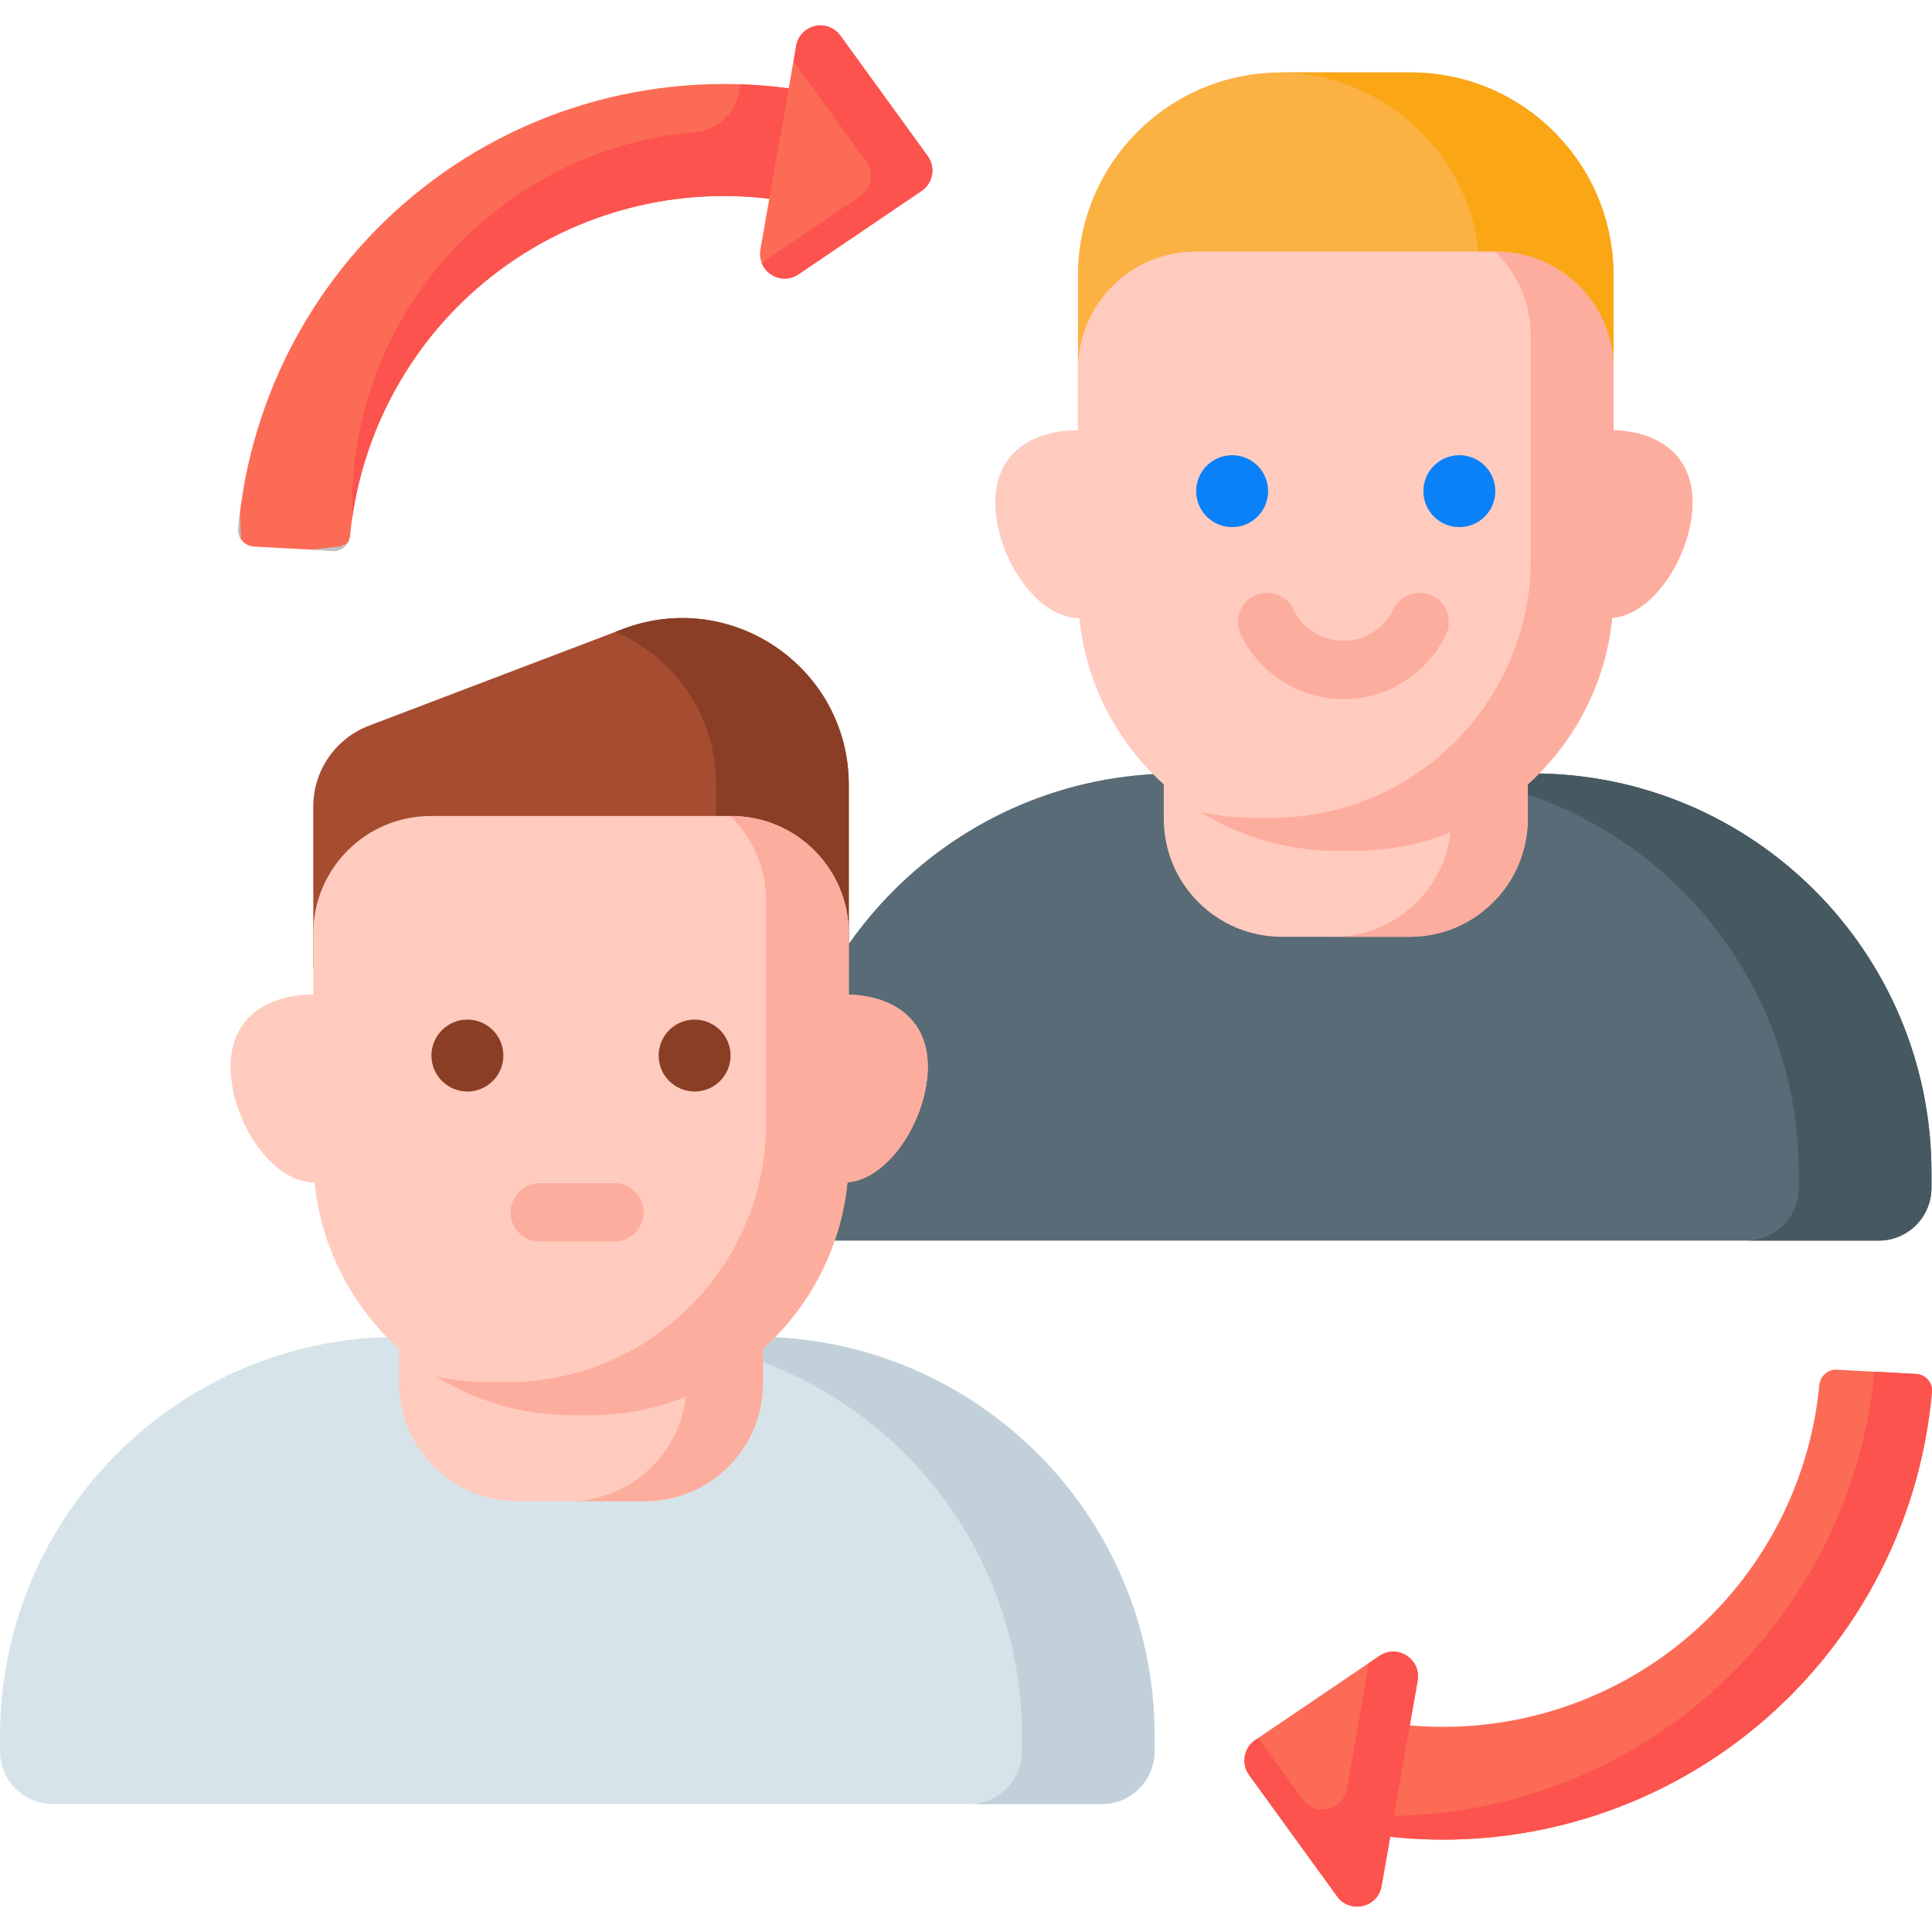 <?xml version="1.0" encoding="UTF-8"?> <svg xmlns="http://www.w3.org/2000/svg" id="Capa_1" height="512" viewBox="0 0 512 512" width="512"> <path d="m406.068 204.96h-94.396c-58.428 0-105.793 47.365-105.793 105.793v4.03c0 7.728 6.265 13.993 13.993 13.993h277.995c7.728 0 13.993-6.265 13.993-13.993v-4.03c.001-58.428-47.364-105.793-105.792-105.793z" fill="#586b76"></path> <path d="m200.189 354.273h-94.396c-58.428 0-105.793 47.365-105.793 105.792v4.03c0 7.728 6.265 13.993 13.993 13.993h277.995c7.728 0 13.993-6.265 13.993-13.993v-4.03c0-58.427-47.365-105.792-105.792-105.792z" fill="#d6e4ea"></path> <path d="m406.068 204.96h-35.161c58.428 0 105.793 47.365 105.793 105.793v4.03c0 7.728-6.265 13.993-13.993 13.993h35.161c7.728 0 13.993-6.265 13.993-13.993v-4.03c0-58.428-47.365-105.793-105.793-105.793z" fill="#465961"></path> <path d="m200.189 354.273h-35.161c58.428 0 105.793 47.365 105.793 105.793v4.03c0 7.728-6.265 13.993-13.993 13.993h35.161c7.728 0 13.993-6.265 13.993-13.993v-4.03c-.001-58.428-47.366-105.793-105.793-105.793z" fill="#c2d0da"></path> <path d="m373.568 248.263h-33.852c-17.293 0-31.311-14.018-31.311-31.311v-14.239h96.474v14.239c-.001 17.292-14.019 31.311-31.311 31.311z" fill="#ffcbbe"></path> <path d="m384.623 202.713v14.239c0 17.292-14.018 31.311-31.311 31.311h20.256c17.293 0 31.311-14.018 31.311-31.311v-14.239z" fill="#fdad9d"></path> <path d="m373.82 19.197h-34.356c-29.703 0-53.783 24.079-53.783 53.782v45.302h141.921v-45.302c0-29.703-24.079-53.782-53.782-53.782z" fill="#fcb143"></path> <path d="m373.82 19.197h-34.356c-.164 0-.325.011-.489.012 29.477.264 53.294 24.231 53.294 53.77v45.302h35.333v-45.302c0-29.703-24.079-53.782-53.782-53.782z" fill="#fba615"></path> <path d="m428.943 114.066c-.459-.034-.903-.043-1.341-.04v-16.18c0-17.217-13.957-31.174-31.174-31.174h-79.572c-17.217 0-31.174 13.957-31.174 31.174v16.216c-.745-.052-1.519-.055-2.328.005-11.572.852-20.522 7.402-19.51 21.132.982 13.34 11.007 28.545 22.19 28.616 3.496 34.638 32.74 61.674 68.299 61.674h4.62c35.576 0 64.829-27.062 68.303-61.722 10.778-.925 20.246-15.623 21.199-28.567 1.009-13.731-7.94-20.281-19.512-21.134z" fill="#ffcbbe"></path> <circle cx="326.528" cy="130.162" fill="#0a81f9" r="9.53"></circle> <circle cx="386.744" cy="130.162" fill="#0a81f9" r="9.53"></circle> <path d="m170.904 397.834h-33.852c-17.293 0-31.311-14.018-31.311-31.311v-14.239h96.474v14.239c0 17.292-14.019 31.311-31.311 31.311z" fill="#ffcbbe"></path> <path d="m181.959 352.283v14.239c0 17.293-14.018 31.311-31.311 31.311h20.256c17.293 0 31.311-14.018 31.311-31.311v-14.239z" fill="#fdad9d"></path> <path d="m165.032 166.71-67.231 25.597c-8.901 3.389-14.784 11.923-14.784 21.447v42.624h141.921v-48.374c0-30.945-30.987-52.305-59.906-41.294z" fill="#a64c31"></path> <path d="m165.032 166.71-1.918.73c15.347 6.667 26.68 21.856 26.68 40.564v48.374h35.144v-48.374c0-30.945-30.987-52.305-59.906-41.294z" fill="#8a3e25"></path> <path d="m226.279 263.637c-.459-.034-.903-.043-1.341-.04v-16.18c0-17.217-13.957-31.174-31.174-31.174h-79.572c-17.217 0-31.174 13.957-31.174 31.174v16.216c-.745-.052-1.519-.055-2.328.005-11.572.852-20.522 7.402-19.511 21.132.982 13.34 11.007 28.545 22.19 28.616 3.496 34.638 32.74 61.674 68.299 61.674h4.62c35.576 0 64.829-27.062 68.303-61.722 10.778-.925 20.246-15.623 21.199-28.567 1.011-13.731-7.939-20.282-19.511-21.134z" fill="#ffcbbe"></path> <circle cx="123.864" cy="279.732" fill="#8a3e25" r="9.53"></circle> <circle cx="184.08" cy="279.732" fill="#8a3e25" r="9.53"></circle> <path d="m162.817 329h-19.77c-4.268 0-7.727-3.46-7.727-7.727s3.46-7.727 7.727-7.727h19.77c4.268 0 7.727 3.46 7.727 7.727s-3.459 7.727-7.727 7.727z" fill="#fdad9d"></path> <path d="m356.016 185.292c-11.522 0-22.186-6.717-27.168-17.112-1.845-3.848-.22-8.464 3.628-10.308 3.849-1.845 8.463-.219 10.308 3.628 2.428 5.065 7.621 8.338 13.232 8.338s10.804-3.273 13.232-8.338c1.844-3.847 6.458-5.473 10.308-3.628 3.848 1.844 5.473 6.459 3.628 10.308-4.982 10.395-15.646 17.112-27.168 17.112z" fill="#fdad9d"></path> <path d="m88.157 145.961-20.855-1.116c-2.491-.133-4.382-2.308-4.161-4.793 3.153-35.476 20.785-68.146 48.842-90.196 29.254-22.991 67.043-32.241 103.686-25.379l-5.464 29.173c-28.235-5.288-57.351 1.836-79.883 19.542-21.422 16.836-34.954 41.718-37.553 68.782-.225 2.352-2.251 4.113-4.612 3.987z" fill="#fc6b55"></path> <path d="m63.622 135.618c-.182 1.473-.349 2.95-.481 4.433-.094 1.054.209 2.041.76 2.851-.164-2.431-.252-4.86-.279-7.284z" fill="#bfbfbf"></path> <path d="m196.099 22.341c-.193 6.642-5.313 12.118-11.933 12.695-24.47 2.133-47.431 13.237-64.297 31.392-17.87 19.239-27.335 44.72-26.53 70.835 3.638-25.228 16.811-48.219 36.984-64.073 22.532-17.706 51.648-24.83 79.883-19.542l5.464-29.173c-6.507-1.217-13.048-1.918-19.571-2.134z" fill="#fc534e"></path> <path d="m89.533 144.871-7.433.766 6.058.324c1.847.099 3.476-.966 4.211-2.558-.705.8-1.694 1.35-2.836 1.468z" fill="#bfbfbf"></path> <path d="m382.434 487.518c-7.993 0-16.026-.735-24.01-2.23l5.5-29.37c28.427 5.323 57.74-1.848 80.422-19.674 21.567-16.95 35.19-42 37.807-69.247.228-2.369 2.267-4.142 4.644-4.015l20.996 1.124c2.508.134 4.412 2.324 4.189 4.826-3.174 35.716-20.925 68.606-49.173 90.806-23.076 18.136-51.435 27.78-80.375 27.78z" fill="#fc6b55"></path> <path d="m507.793 364.106-11.021-.59c-3.382 35.382-21.066 67.922-49.085 89.943-23.077 18.136-51.436 27.781-80.376 27.781-2.69 0-5.385-.091-8.082-.258l-.807 4.307c7.984 1.495 16.017 2.23 24.01 2.23 28.94 0 57.299-9.645 80.376-27.781 28.247-22.2 45.999-55.09 49.173-90.806.224-2.502-1.68-4.692-4.188-4.826z" fill="#fc534e"></path> <path d="m245.823 41.312-23.042-31.772c-3.412-4.705-10.802-3-11.808 2.724l-9.451 53.786c-1.006 5.724 5.361 9.847 10.172 6.587l32.492-22.014c3.077-2.085 3.818-6.302 1.637-9.311z" fill="#fc6b55"></path> <path d="m245.865 41.371-23.181-31.965c-3.376-4.655-10.687-2.968-11.682 2.695l-.725 4.124 19.264 26.563c2.159 2.977 1.426 7.149-1.619 9.212l-26.094 17.68c1.406 3.64 6.026 5.56 9.729 3.05l32.689-22.148c3.045-2.062 3.778-6.235 1.619-9.211z" fill="#fc534e"></path> <path d="m331.039 470.417 23.286 32.109c3.412 4.705 10.802 3 11.808-2.724l9.551-54.357c1.006-5.724-5.361-9.847-10.172-6.587l-32.837 22.248c-3.077 2.085-3.818 6.302-1.636 9.311z" fill="#fc6b55"></path> <path d="m365.563 438.823-2.757 1.868-5.867 33.391c-1.002 5.702-8.363 7.4-11.761 2.714l-11.749-16.2-.777.526c-3.065 2.076-3.803 6.277-1.63 9.274l23.338 32.181c3.399 4.686 10.759 2.988 11.761-2.714l9.572-54.479c1.003-5.702-5.338-9.808-10.13-6.561z" fill="#fc534e"></path> <g fill="#fdad9d"> <path d="m428.943 114.066c-.459-.034-.903-.043-1.341-.04v-16.18c0-17.217-13.957-31.174-31.174-31.174h-.253c5.861 5.668 9.51 13.608 9.51 22.405v58.991c0 37.915-30.736 68.651-68.651 68.651h-4.62c-4.849 0-9.578-.509-14.142-1.466 10.481 6.483 22.83 10.234 36.059 10.234h4.62c35.576 0 64.829-27.062 68.303-61.722 10.778-.925 20.246-15.623 21.199-28.567 1.011-13.729-7.938-20.279-19.51-21.132z"></path> <path d="m226.279 263.637c-.459-.034-.903-.043-1.341-.04v-16.18c0-17.217-13.957-31.174-31.174-31.174h-.253c5.861 5.668 9.51 13.608 9.51 22.405v58.991c0 37.915-30.736 68.651-68.651 68.651h-4.62c-4.849 0-9.578-.509-14.142-1.466 10.481 6.483 22.83 10.234 36.059 10.234h4.62c35.576 0 64.829-27.062 68.303-61.722 10.778-.925 20.246-15.623 21.199-28.567 1.012-13.729-7.938-20.28-19.51-21.132z"></path> </g> </svg> 
